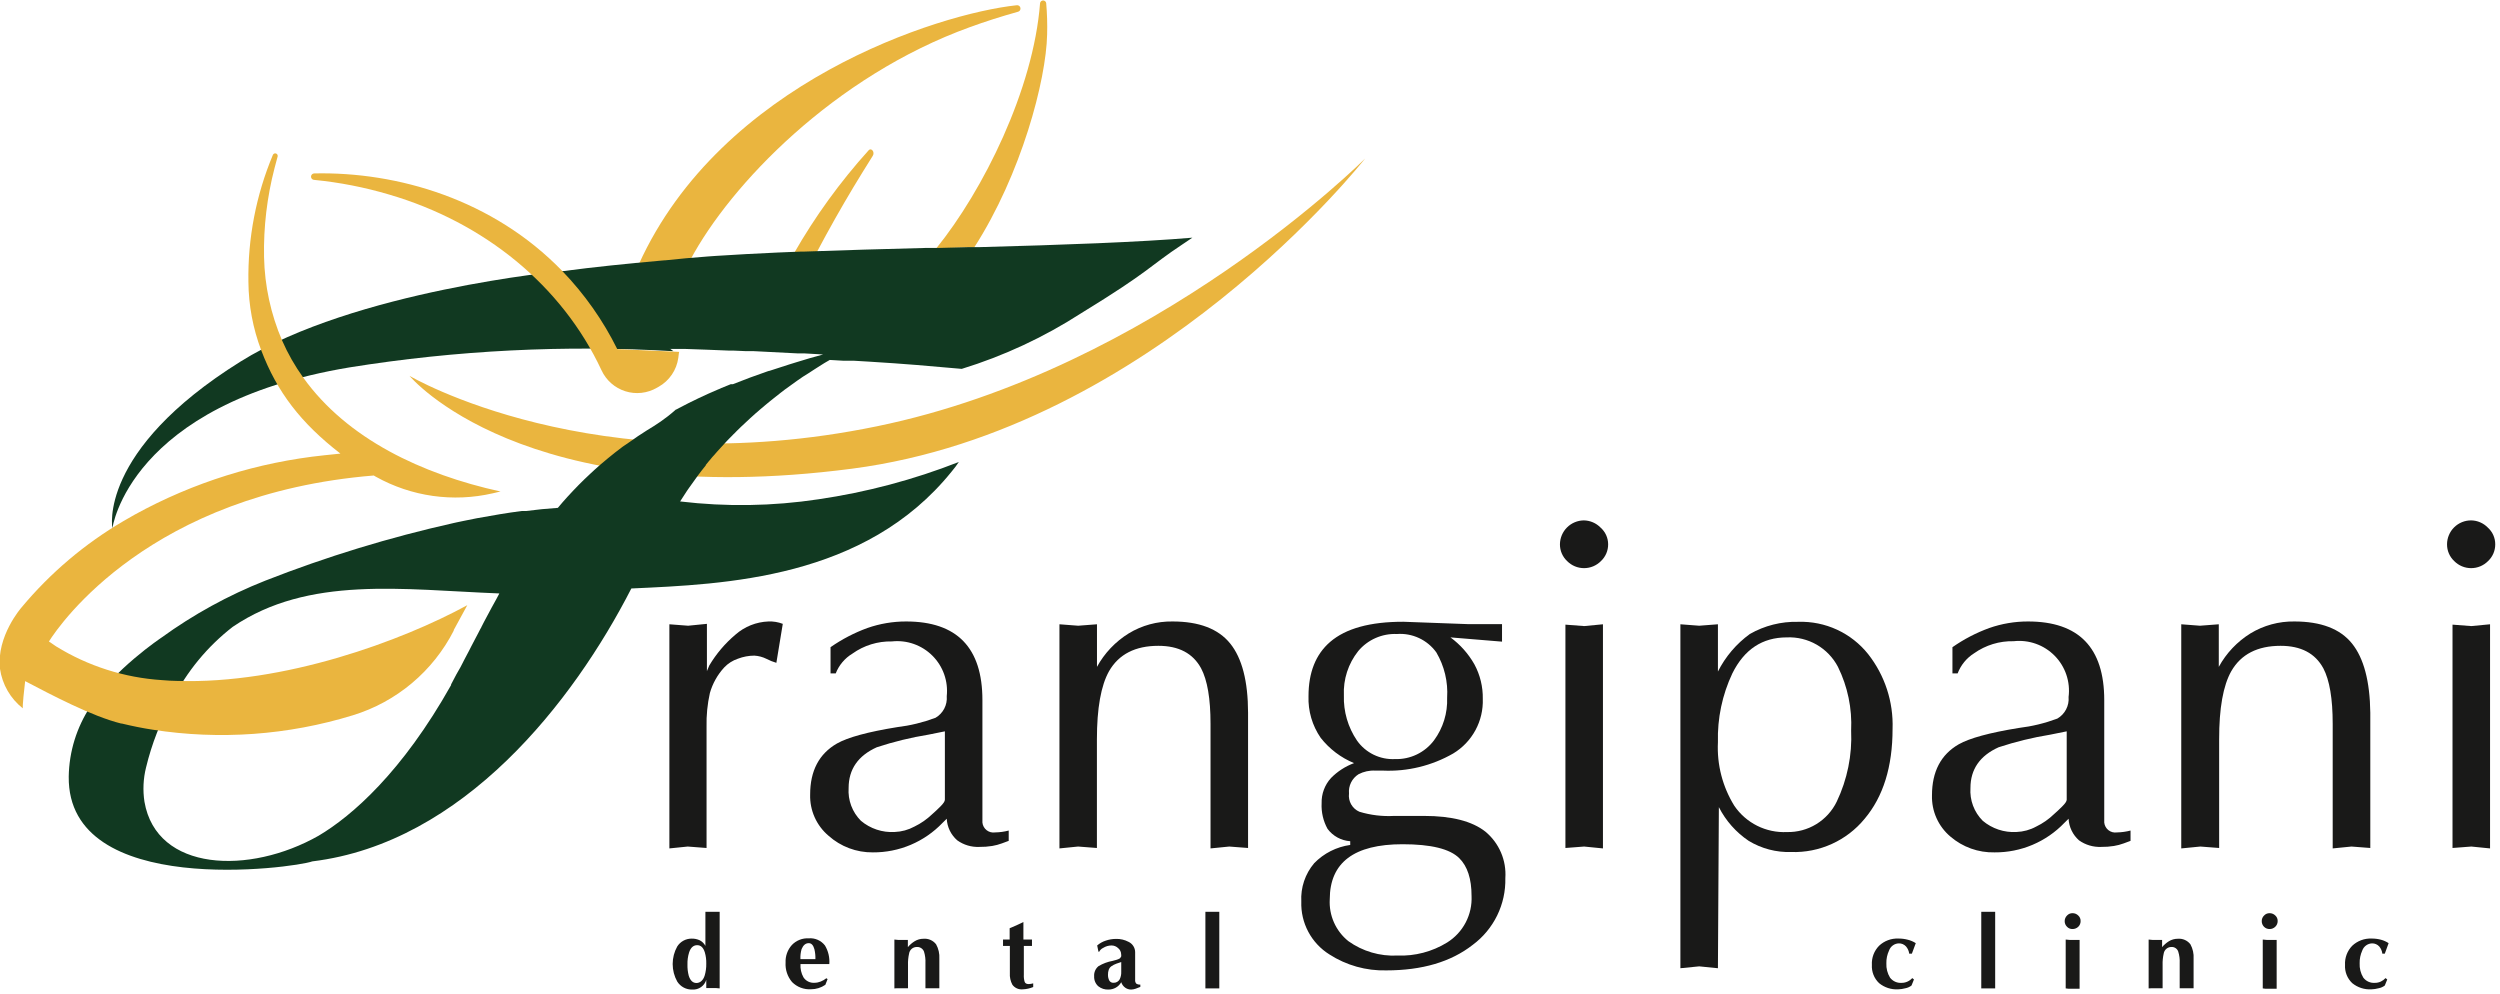 <?xml version="1.0" encoding="UTF-8"?> <svg xmlns="http://www.w3.org/2000/svg" width="347" height="138" viewBox="0 0 347 138" fill="none"><g clip-path="url(#clip0_551_1076)"><path d="M15.598 73.33C15.598 73.33 17.868 56.11 48.478 51C63.351 48.61 78.441 47.856 93.478 48.75L78.048 37.62C78.048 37.62 49.188 40.32 33.378 50.19C13.508 62.6 15.598 73.33 15.598 73.33Z" fill="#113921"></path><path d="M56.84 52.17C56.84 52.17 82.38 67.28 121.71 59.17C160.33 51.24 189.48 22 189.48 22C189.48 22 160 59.6 118.29 65.05C72.41 71.05 56.84 52.17 56.84 52.17Z" fill="#EAB53F"></path><path d="M99.89 126.56V137.19L99.35 137.14H98.97C98.784 137.128 98.597 137.128 98.41 137.14H98.03V136C97.909 136.409 97.654 136.764 97.305 137.009C96.957 137.254 96.535 137.374 96.11 137.35C95.692 137.366 95.277 137.272 94.907 137.077C94.537 136.882 94.224 136.594 94 136.24C93.585 135.496 93.367 134.657 93.367 133.805C93.367 132.953 93.585 132.115 94 131.37C94.214 131.034 94.509 130.757 94.859 130.567C95.209 130.376 95.602 130.277 96 130.28C96.394 130.27 96.784 130.352 97.14 130.52C97.469 130.693 97.737 130.962 97.91 131.29V126.56H98.45C98.593 126.568 98.737 126.568 98.88 126.56C99.067 126.571 99.254 126.571 99.44 126.56H99.89ZM96.77 131.19C96.25 131.19 95.87 131.52 95.65 132.19C95.481 132.73 95.403 133.294 95.42 133.86C95.404 134.393 95.465 134.925 95.6 135.44C95.81 136.09 96.16 136.44 96.66 136.44C97.16 136.44 97.58 136.1 97.8 135.44C97.966 134.889 98.044 134.315 98.03 133.74C98.043 133.216 97.976 132.693 97.83 132.19C97.62 131.51 97.27 131.19 96.77 131.19Z" fill="#191918"></path><path d="M115.109 133.81H111.109C111.065 134.45 111.207 135.089 111.519 135.65C111.683 135.903 111.913 136.108 112.184 136.242C112.455 136.375 112.757 136.434 113.059 136.41C113.35 136.408 113.639 136.35 113.909 136.24C114.193 136.126 114.459 135.971 114.699 135.78L114.869 135.9L114.559 136.69C113.971 137.096 113.273 137.313 112.559 137.31C112.076 137.339 111.593 137.264 111.141 137.092C110.689 136.919 110.28 136.653 109.939 136.31C109.3 135.557 108.977 134.586 109.039 133.6C108.999 132.707 109.312 131.835 109.909 131.17C110.208 130.855 110.572 130.608 110.976 130.448C111.38 130.287 111.815 130.216 112.249 130.24C112.679 130.203 113.112 130.276 113.507 130.451C113.902 130.625 114.246 130.897 114.509 131.24C114.969 132.014 115.179 132.912 115.109 133.81ZM111.109 133.13H113.179C113.194 132.666 113.146 132.202 113.039 131.75C112.885 131.19 112.625 130.91 112.259 130.91C111.809 130.91 111.489 131.19 111.259 131.74C111.13 132.192 111.076 132.661 111.099 133.13H111.109Z" fill="#191918"></path><path d="M124.141 137.19V130.41L124.651 130.46H125.081C125.26 130.472 125.441 130.472 125.621 130.46H126.011V131.46C126.281 131.138 126.602 130.861 126.961 130.64C127.325 130.417 127.744 130.299 128.171 130.3C128.505 130.27 128.842 130.325 129.149 130.46C129.457 130.594 129.725 130.804 129.931 131.07C130.268 131.68 130.424 132.374 130.381 133.07V137.17H130.031H129.411C129.224 137.159 129.037 137.159 128.851 137.17H128.451V133.69C128.479 133.146 128.411 132.601 128.251 132.08C128.174 131.881 128.036 131.711 127.856 131.596C127.676 131.48 127.464 131.426 127.251 131.44C126.991 131.438 126.739 131.529 126.542 131.699C126.346 131.868 126.217 132.103 126.181 132.36C126.063 132.882 126.013 133.416 126.031 133.95V137.17H125.681H125.061C124.874 137.159 124.687 137.159 124.501 137.17L124.141 137.19Z" fill="#191918"></path><path d="M142.109 131.3V135.3C142.088 135.638 142.128 135.977 142.229 136.3C142.309 136.49 142.489 136.59 142.789 136.59C142.999 136.582 143.207 136.549 143.409 136.49V137C142.945 137.194 142.451 137.302 141.949 137.32C141.675 137.347 141.4 137.302 141.149 137.19C140.898 137.078 140.681 136.902 140.519 136.68C140.252 136.184 140.131 135.622 140.169 135.06V131.3H139.219C139.229 131.217 139.229 131.133 139.219 131.05V130.41H140.139V128.84C140.369 128.75 140.679 128.62 141.049 128.45L142.049 127.98V130.41H143.239C143.233 130.497 143.233 130.584 143.239 130.67C143.235 130.733 143.235 130.797 143.239 130.86V131.3H142.109Z" fill="#191918"></path><path d="M157.558 132.16V136C157.547 136.092 157.554 136.186 157.58 136.275C157.606 136.365 157.649 136.448 157.708 136.52C157.876 136.631 158.078 136.681 158.278 136.66V136.98L157.638 137.23C157.438 137.3 157.23 137.341 157.018 137.35C156.713 137.356 156.414 137.261 156.168 137.08C155.913 136.894 155.724 136.631 155.628 136.33C155.449 136.648 155.186 136.911 154.868 137.09C154.562 137.26 154.218 137.35 153.868 137.35C153.351 137.378 152.842 137.214 152.438 136.89C152.246 136.717 152.095 136.504 151.997 136.265C151.898 136.026 151.854 135.768 151.868 135.51C151.848 135.243 151.893 134.975 151.999 134.73C152.105 134.484 152.27 134.268 152.478 134.1C153.08 133.743 153.74 133.496 154.428 133.37L154.948 133.23C155.127 133.181 155.299 133.107 155.458 133.01C155.522 132.937 155.575 132.857 155.618 132.77C155.636 132.667 155.636 132.563 155.618 132.46C155.615 132.295 155.576 132.132 155.504 131.983C155.431 131.835 155.327 131.704 155.198 131.6C154.951 131.362 154.621 131.229 154.278 131.23C153.867 131.231 153.465 131.349 153.118 131.57C152.88 131.68 152.686 131.866 152.568 132.1H152.468L152.288 131.23C152.635 130.928 153.04 130.7 153.478 130.56C153.932 130.403 154.408 130.322 154.888 130.32C155.5 130.3 156.107 130.442 156.648 130.73C156.919 130.858 157.148 131.061 157.309 131.314C157.47 131.567 157.557 131.86 157.558 132.16ZM155.628 134.88V133.53L154.948 133.76C154.696 133.852 154.458 133.976 154.238 134.13C154.074 134.254 153.952 134.425 153.888 134.62C153.815 134.836 153.781 135.063 153.788 135.29C153.781 135.563 153.839 135.834 153.958 136.08C154.016 136.187 154.103 136.275 154.209 136.334C154.316 136.392 154.437 136.419 154.558 136.41C154.733 136.418 154.907 136.376 155.059 136.289C155.211 136.202 155.335 136.074 155.418 135.92C155.571 135.596 155.644 135.239 155.628 134.88Z" fill="#191918"></path><path d="M169.239 126.56V137.19H168.889H168.279C168.092 137.179 167.905 137.179 167.719 137.19H167.309V126.56H167.849C167.992 126.568 168.135 126.568 168.279 126.56C168.465 126.571 168.652 126.571 168.839 126.56H169.239Z" fill="#191918"></path><path d="M265.908 130.91L265.368 132.37H264.998C264.953 132.001 264.8 131.653 264.558 131.37C264.433 131.23 264.278 131.12 264.106 131.045C263.933 130.971 263.746 130.935 263.558 130.94C263.257 130.948 262.965 131.048 262.722 131.227C262.479 131.406 262.296 131.655 262.198 131.94C261.94 132.49 261.813 133.093 261.828 133.7C261.793 134.403 261.971 135.1 262.338 135.7C262.527 135.945 262.774 136.14 263.057 136.266C263.34 136.391 263.65 136.444 263.958 136.42C264.238 136.42 264.515 136.359 264.768 136.24C265.016 136.126 265.237 135.963 265.418 135.76L265.658 135.95L265.318 136.79C265.069 136.982 264.778 137.112 264.468 137.17C264.142 137.258 263.806 137.309 263.468 137.32C262.509 137.375 261.563 137.068 260.818 136.46C260.477 136.137 260.211 135.743 260.038 135.306C259.865 134.869 259.79 134.399 259.818 133.93C259.79 133.441 259.864 132.952 260.036 132.494C260.209 132.036 260.475 131.619 260.818 131.27C261.174 130.934 261.594 130.672 262.052 130.5C262.511 130.328 262.999 130.25 263.488 130.27C263.927 130.266 264.364 130.32 264.788 130.43C265.186 130.526 265.565 130.688 265.908 130.91Z" fill="#191918"></path><path d="M276.93 126.56V137.19H276.58H275.96C275.773 137.179 275.587 137.179 275.4 137.19H275V126.56H275.53C275.673 126.567 275.817 126.567 275.96 126.56C276.146 126.571 276.333 126.571 276.52 126.56H276.93Z" fill="#191918"></path><path d="M286.578 127.85C286.579 127.561 286.694 127.284 286.898 127.08C286.995 126.973 287.114 126.887 287.247 126.83C287.38 126.774 287.524 126.746 287.668 126.75C287.815 126.748 287.96 126.775 288.096 126.83C288.232 126.885 288.355 126.966 288.458 127.07C288.567 127.168 288.653 127.289 288.71 127.423C288.767 127.558 288.794 127.704 288.788 127.85C288.791 127.995 288.764 128.139 288.709 128.273C288.654 128.407 288.572 128.529 288.468 128.63C288.254 128.838 287.967 128.953 287.668 128.95C287.525 128.955 287.381 128.929 287.248 128.874C287.116 128.819 286.996 128.736 286.898 128.63C286.794 128.529 286.713 128.407 286.657 128.273C286.602 128.139 286.575 127.995 286.578 127.85ZM286.718 137.19V130.41L287.258 130.46H287.688C287.875 130.471 288.062 130.471 288.248 130.46H288.648V137.24H288.298H287.688C287.502 137.229 287.315 137.229 287.128 137.24L286.718 137.19Z" fill="#191918"></path><path d="M298.23 137.19V130.41L298.75 130.46H299.17C299.35 130.472 299.531 130.472 299.71 130.46H300.1V131.46C300.373 131.14 300.694 130.863 301.05 130.64C301.415 130.419 301.834 130.301 302.26 130.3C302.597 130.269 302.935 130.323 303.245 130.457C303.554 130.592 303.824 130.803 304.03 131.07C304.363 131.682 304.516 132.375 304.47 133.07V137.17H304.12H303.51C303.324 137.159 303.137 137.159 302.95 137.17H302.54V133.69C302.569 133.146 302.501 132.601 302.34 132.08C302.275 131.884 302.146 131.714 301.974 131.599C301.802 131.483 301.597 131.427 301.39 131.44C301.131 131.44 300.881 131.532 300.684 131.701C300.488 131.87 300.359 132.104 300.32 132.36C300.203 132.882 300.153 133.416 300.17 133.95V137.17H299.82H299.2C299.014 137.159 298.827 137.159 298.64 137.17L298.23 137.19Z" fill="#191918"></path><path d="M313.93 127.85C313.928 127.707 313.955 127.564 314.01 127.432C314.065 127.299 314.147 127.18 314.25 127.08C314.347 126.973 314.466 126.887 314.599 126.83C314.732 126.774 314.875 126.746 315.02 126.75C315.166 126.748 315.312 126.775 315.447 126.83C315.583 126.885 315.706 126.966 315.81 127.07C315.919 127.168 316.004 127.289 316.061 127.423C316.119 127.558 316.145 127.704 316.14 127.85C316.141 127.996 316.112 128.14 316.055 128.274C315.999 128.408 315.915 128.529 315.81 128.63C315.706 128.733 315.583 128.815 315.447 128.87C315.311 128.925 315.166 128.952 315.02 128.95C314.875 128.953 314.731 128.926 314.597 128.871C314.462 128.816 314.341 128.734 314.24 128.63C314.139 128.527 314.06 128.405 314.007 128.271C313.954 128.137 313.927 127.994 313.93 127.85ZM314.07 137.19V130.41L314.61 130.46H315.03C315.22 130.471 315.41 130.471 315.6 130.46H316V137.24H315.65H315.03C314.843 137.229 314.656 137.229 314.47 137.24L314.07 137.19Z" fill="#191918"></path><path d="M331.54 130.91L331.01 132.37H330.67C330.628 132.002 330.478 131.654 330.24 131.37C330.114 131.231 329.959 131.121 329.787 131.047C329.614 130.973 329.428 130.936 329.24 130.94C328.939 130.95 328.648 131.05 328.405 131.229C328.162 131.407 327.979 131.655 327.88 131.94C327.628 132.492 327.505 133.094 327.52 133.7C327.485 134.403 327.662 135.1 328.03 135.7C328.218 135.946 328.465 136.141 328.748 136.267C329.031 136.392 329.341 136.445 329.65 136.42C329.93 136.42 330.207 136.359 330.46 136.24C330.706 136.124 330.927 135.961 331.11 135.76L331.35 135.95L331.01 136.79C330.758 136.983 330.463 137.113 330.15 137.17C329.824 137.259 329.488 137.309 329.15 137.32C328.187 137.375 327.239 137.068 326.49 136.46C326.149 136.137 325.883 135.743 325.71 135.306C325.537 134.869 325.462 134.399 325.49 133.93C325.464 133.442 325.539 132.953 325.711 132.495C325.884 132.037 326.149 131.62 326.49 131.27C326.848 130.934 327.269 130.672 327.73 130.501C328.19 130.329 328.679 130.25 329.17 130.27C329.609 130.267 330.045 130.321 330.47 130.43C330.85 130.532 331.211 130.694 331.54 130.91Z" fill="#191918"></path><path d="M92.91 117.76V86.65L95.51 86.85L98.12 86.59V93.15L98.45 92.37C99.415 90.747 100.646 89.296 102.09 88.08C103.356 86.967 104.966 86.325 106.65 86.26C107.332 86.23 108.014 86.343 108.65 86.59L107.76 92C107.286 91.863 106.827 91.678 106.39 91.45C105.863 91.187 105.288 91.034 104.7 91C103.921 91.006 103.148 91.151 102.42 91.43C101.702 91.671 101.053 92.082 100.53 92.63C99.592 93.646 98.907 94.869 98.53 96.2C98.188 97.736 98.033 99.307 98.07 100.88V117.7L95.46 117.5L92.91 117.76Z" fill="#191918"></path><path d="M136.359 97.17V114.17C136.379 114.378 136.442 114.579 136.543 114.761C136.644 114.944 136.78 115.104 136.945 115.232C137.11 115.36 137.298 115.454 137.5 115.507C137.702 115.559 137.912 115.571 138.119 115.54C138.757 115.529 139.391 115.442 140.009 115.28V116.71L139.069 117.06C138.631 117.222 138.179 117.343 137.719 117.42C137.13 117.515 136.535 117.559 135.939 117.55C134.842 117.6 133.761 117.279 132.869 116.64C132.435 116.265 132.082 115.805 131.831 115.29C131.58 114.774 131.436 114.213 131.409 113.64L130.819 114.22C129.57 115.524 128.068 116.56 126.406 117.263C124.743 117.966 122.954 118.323 121.149 118.31C118.882 118.335 116.688 117.511 114.999 116C114.171 115.3 113.512 114.422 113.07 113.431C112.629 112.441 112.416 111.364 112.449 110.28C112.449 106.987 113.689 104.627 116.169 103.2C117.689 102.34 120.469 101.583 124.509 100.93C126.334 100.712 128.127 100.275 129.849 99.63C130.366 99.329 130.787 98.887 131.064 98.356C131.34 97.825 131.459 97.227 131.409 96.63C131.518 95.603 131.395 94.566 131.051 93.592C130.706 92.619 130.148 91.736 129.417 91.007C128.686 90.278 127.801 89.722 126.827 89.38C125.853 89.038 124.815 88.918 123.789 89.03C121.831 88.988 119.912 89.581 118.319 90.72C117.263 91.355 116.447 92.322 115.999 93.47H115.279V89.83C116.86 88.726 118.577 87.832 120.389 87.17C122.118 86.565 123.937 86.257 125.769 86.26C132.829 86.26 136.359 89.897 136.359 97.17ZM131.149 111V101.51L128.869 101.97C126.436 102.364 124.039 102.949 121.699 103.72C119.099 104.89 117.789 106.78 117.789 109.37C117.731 110.206 117.853 111.044 118.146 111.829C118.439 112.614 118.897 113.327 119.489 113.92C120.794 115.022 122.473 115.581 124.179 115.48C125.137 115.444 126.075 115.188 126.919 114.73C127.828 114.291 128.661 113.71 129.389 113.01C129.739 112.71 130.119 112.35 130.529 111.94C130.939 111.53 131.149 111.22 131.149 111Z" fill="#191918"></path><path d="M147.051 117.76V86.65L149.651 86.85L152.261 86.65V92.56C153.301 90.659 154.817 89.06 156.661 87.92C158.493 86.802 160.605 86.227 162.751 86.26C166.437 86.26 169.104 87.28 170.751 89.32C172.397 91.36 173.224 94.563 173.231 98.93V117.7L170.621 117.5L168.021 117.76V100.45C168.021 96.97 167.584 94.407 166.711 92.76C165.581 90.68 163.611 89.64 160.781 89.64C157.574 89.64 155.294 90.81 153.941 93.15C152.814 95.15 152.251 98.31 152.251 102.63V117.7L149.641 117.5L147.051 117.76Z" fill="#191918"></path><path d="M208.481 86.59V89.06L201.321 88.47C202.679 89.465 203.81 90.736 204.641 92.2C205.439 93.672 205.842 95.326 205.811 97C205.865 98.514 205.514 100.015 204.793 101.348C204.072 102.681 203.008 103.797 201.711 104.58C198.746 106.285 195.357 107.111 191.941 106.96H190.891C190.079 106.916 189.271 107.092 188.551 107.47C188.109 107.752 187.753 108.151 187.521 108.621C187.29 109.092 187.193 109.618 187.241 110.14C187.176 110.661 187.28 111.189 187.54 111.645C187.8 112.101 188.2 112.46 188.681 112.67C190.241 113.143 191.873 113.339 193.501 113.25H197.671C201.491 113.25 204.324 113.977 206.171 115.43C207.112 116.21 207.854 117.202 208.336 118.326C208.818 119.449 209.025 120.671 208.941 121.89C208.983 123.684 208.593 125.461 207.805 127.072C207.016 128.684 205.852 130.082 204.411 131.15C201.391 133.51 197.391 134.69 192.411 134.69C189.622 134.76 186.876 133.99 184.531 132.48C183.292 131.708 182.278 130.623 181.592 129.334C180.905 128.046 180.57 126.599 180.621 125.14C180.514 123.2 181.155 121.293 182.411 119.81C183.75 118.435 185.509 117.545 187.411 117.28V116.76C186.792 116.72 186.19 116.545 185.646 116.248C185.102 115.951 184.629 115.539 184.261 115.04C183.665 113.959 183.381 112.733 183.441 111.5C183.403 110.206 183.869 108.948 184.741 107.99C185.643 107.074 186.735 106.367 187.941 105.92C186.121 105.168 184.527 103.959 183.311 102.41C182.142 100.715 181.55 98.688 181.621 96.63C181.621 93.337 182.621 90.827 184.621 89.1C186.794 87.227 190.184 86.293 194.791 86.3L203.791 86.63H208.481V86.59ZM194.671 117.18C187.944 117.18 184.578 119.723 184.571 124.81C184.505 125.916 184.705 127.021 185.154 128.033C185.603 129.046 186.288 129.936 187.151 130.63C189.13 132.046 191.53 132.75 193.961 132.63C196.39 132.726 198.792 132.096 200.861 130.82C201.951 130.141 202.84 129.184 203.436 128.046C204.032 126.909 204.313 125.633 204.251 124.35C204.251 121.983 203.684 120.24 202.551 119.12C201.251 117.82 198.621 117.18 194.671 117.18ZM186.531 96.52C186.461 98.75 187.098 100.944 188.351 102.79C188.943 103.629 189.737 104.304 190.661 104.754C191.584 105.203 192.605 105.411 193.631 105.36C194.675 105.393 195.712 105.173 196.653 104.721C197.595 104.268 198.414 103.596 199.041 102.76C200.3 101.053 200.941 98.969 200.861 96.85C201.004 94.647 200.482 92.452 199.361 90.55C198.743 89.693 197.916 89.008 196.958 88.562C196.001 88.115 194.945 87.922 193.891 88C192.874 87.956 191.861 88.147 190.929 88.558C189.998 88.969 189.174 89.589 188.521 90.37C187.135 92.112 186.428 94.297 186.531 96.52Z" fill="#191918"></path><path d="M223.21 75.55C223.213 75.987 223.126 76.419 222.954 76.82C222.781 77.221 222.528 77.582 222.21 77.88C221.903 78.19 221.538 78.436 221.135 78.604C220.733 78.772 220.301 78.858 219.865 78.858C219.429 78.858 218.997 78.772 218.594 78.604C218.192 78.436 217.826 78.19 217.52 77.88C217.201 77.582 216.948 77.221 216.776 76.82C216.604 76.419 216.516 75.987 216.52 75.55C216.527 74.672 216.88 73.832 217.501 73.211C218.122 72.59 218.962 72.238 219.84 72.23C220.715 72.245 221.548 72.604 222.16 73.23C222.489 73.52 222.754 73.877 222.935 74.277C223.116 74.677 223.209 75.111 223.21 75.55ZM222.49 86.65V117.76L219.88 117.5L217.28 117.7V86.7L219.88 86.9L222.49 86.65Z" fill="#191918"></path><path d="M238.448 134.39L235.848 134.13L233.238 134.39V86.65L235.848 86.85L238.448 86.65V93.21C239.488 91.145 241.007 89.359 242.878 88C244.918 86.833 247.239 86.248 249.588 86.31C251.444 86.248 253.288 86.621 254.974 87.399C256.66 88.177 258.141 89.338 259.298 90.79C261.62 93.745 262.821 97.425 262.688 101.18C262.688 106.42 261.395 110.577 258.808 113.65C257.577 115.149 256.018 116.344 254.251 117.143C252.484 117.943 250.557 118.325 248.618 118.26C246.543 118.326 244.493 117.787 242.718 116.71C240.961 115.529 239.536 113.918 238.578 112.03L238.448 134.39ZM238.448 103.02C238.294 106.127 239.089 109.207 240.728 111.85C241.533 113.03 242.626 113.984 243.904 114.621C245.182 115.258 246.602 115.557 248.028 115.49C249.463 115.522 250.877 115.141 252.102 114.393C253.326 113.645 254.311 112.561 254.938 111.27C256.408 108.191 257.095 104.798 256.938 101.39C257.087 98.339 256.458 95.3 255.108 92.56C254.436 91.272 253.409 90.203 252.15 89.478C250.89 88.754 249.45 88.404 247.998 88.47C244.618 88.47 242.102 90.137 240.448 93.47C239.046 96.447 238.361 99.711 238.448 103V103.02Z" fill="#191918"></path><path d="M292.069 97.17V114.17C292.09 114.378 292.153 114.579 292.254 114.761C292.354 114.944 292.491 115.104 292.656 115.232C292.82 115.36 293.009 115.454 293.211 115.507C293.413 115.559 293.623 115.571 293.829 115.54C294.467 115.528 295.102 115.441 295.719 115.28V116.71L294.779 117.06C294.339 117.224 293.883 117.344 293.419 117.42C292.834 117.515 292.242 117.559 291.649 117.55C290.55 117.598 289.466 117.278 288.569 116.64C288.139 116.262 287.79 115.802 287.541 115.287C287.291 114.772 287.148 114.212 287.119 113.64L286.529 114.22C285.279 115.524 283.776 116.56 282.111 117.263C280.447 117.967 278.656 118.323 276.849 118.31C274.601 118.363 272.413 117.579 270.709 116.11C269.882 115.41 269.222 114.532 268.781 113.541C268.339 112.551 268.127 111.474 268.159 110.39C268.159 107.097 269.396 104.737 271.869 103.31C273.389 102.45 276.169 101.693 280.209 101.04C282.038 100.822 283.835 100.386 285.559 99.74C286.077 99.439 286.498 98.997 286.774 98.466C287.051 97.935 287.17 97.337 287.119 96.74C287.252 95.703 287.146 94.649 286.812 93.658C286.478 92.667 285.923 91.765 285.189 91.02C284.455 90.275 283.562 89.706 282.576 89.356C281.591 89.006 280.539 88.884 279.499 89C277.533 88.952 275.604 89.541 273.999 90.68C272.957 91.338 272.157 92.318 271.719 93.47H270.999V89.83C272.58 88.724 274.297 87.83 276.109 87.17C277.838 86.565 279.658 86.257 281.489 86.26C288.543 86.26 292.069 89.897 292.069 97.17ZM286.859 111V101.51L284.579 101.97C282.147 102.364 279.75 102.949 277.409 103.72C274.809 104.89 273.499 106.78 273.499 109.37C273.442 110.206 273.564 111.044 273.857 111.829C274.15 112.614 274.608 113.327 275.199 113.92C276.505 115.022 278.184 115.581 279.889 115.48C280.845 115.444 281.78 115.188 282.619 114.73C283.534 114.29 284.371 113.706 285.099 113C285.449 112.7 285.829 112.34 286.239 111.93C286.649 111.52 286.859 111.22 286.859 111Z" fill="#191918"></path><path d="M302.758 117.76V86.65L305.358 86.85L307.968 86.65V92.56C309.008 90.661 310.52 89.063 312.358 87.92C314.194 86.804 316.309 86.228 318.458 86.26C322.151 86.26 324.818 87.28 326.458 89.32C328.098 91.36 328.944 94.563 328.998 98.93V117.7L326.388 117.5L323.778 117.76V100.45C323.778 96.97 323.344 94.407 322.478 92.76C321.348 90.68 319.378 89.64 316.548 89.64C313.341 89.64 311.061 90.81 309.708 93.15C308.574 95.15 308.011 98.31 308.018 102.63V117.7L305.408 117.5L302.758 117.76Z" fill="#191918"></path><path d="M346.339 75.55C346.342 75.986 346.255 76.419 346.083 76.82C345.91 77.221 345.657 77.582 345.339 77.88C345.032 78.19 344.666 78.436 344.264 78.604C343.861 78.772 343.43 78.858 342.994 78.858C342.557 78.858 342.126 78.772 341.723 78.604C341.321 78.436 340.955 78.19 340.649 77.88C340.33 77.582 340.076 77.221 339.904 76.82C339.732 76.419 339.645 75.987 339.649 75.55C339.65 75.112 339.738 74.678 339.907 74.274C340.076 73.87 340.323 73.503 340.634 73.195C340.946 72.886 341.315 72.642 341.72 72.477C342.126 72.311 342.56 72.227 342.999 72.23C343.43 72.236 343.857 72.328 344.253 72.5C344.65 72.671 345.008 72.919 345.309 73.23C345.635 73.522 345.895 73.879 346.073 74.279C346.25 74.679 346.341 75.112 346.339 75.55ZM345.619 86.65V117.76L343.019 117.5L340.409 117.7V86.7L343.019 86.9L345.619 86.65Z" fill="#191918"></path><path d="M111.779 35.07H112.179L113.369 35.01C115.089 31.76 116.739 28.85 118.439 26.01C119.319 24.54 120.219 23.1 121.139 21.63C121.469 21.12 120.949 20.44 120.559 20.87C116.603 25.252 113.13 30.046 110.199 35.17L111.779 35.07Z" fill="#EAB53F"></path><path d="M133.581 34.36H135.061H135.211C141.771 24.17 145.211 11.12 145.341 4.78C145.38 3.329 145.337 1.876 145.211 0.43C145.196 0.329 145.144 0.236 145.066 0.169C144.988 0.102 144.889 0.065 144.786 0.065C144.684 0.065 144.584 0.102 144.506 0.169C144.428 0.236 144.377 0.329 144.361 0.43C143.441 12.43 136.471 26.43 129.941 34.49L133.581 34.36Z" fill="#EAB53F"></path><path d="M88.808 36.65H88.908C90.738 36.44 92.758 36.27 94.908 36.11L95.828 36.05C101.348 25.69 115.728 10.59 134.668 3.75C136.755 2.99 138.955 2.287 141.268 1.64C141.328 1.629 141.385 1.606 141.436 1.573C141.487 1.54 141.53 1.497 141.565 1.447C141.599 1.397 141.623 1.34 141.636 1.281C141.648 1.221 141.649 1.16 141.638 1.1C141.627 1.04 141.604 0.983 141.571 0.932C141.538 0.881 141.495 0.838 141.445 0.803C141.394 0.769 141.338 0.745 141.279 0.732C141.219 0.72 141.158 0.719 141.098 0.73C130.158 1.91 100.098 11.48 88.668 36.68L88.808 36.65Z" fill="#EAB53F"></path><path d="M136 34.3H134.52L130.47 34.41H128.64C122.84 34.56 117.04 34.72 111.64 34.92H111.23L109.41 34.99L107.96 35.05C104.96 35.19 102.04 35.34 99.36 35.52L98.36 35.59C96.2 35.75 94.19 35.93 92.36 36.13H92.26L91.47 36.2C87.07 36.59 82.47 37.06 78.16 37.63H77.93C80.959 40.844 83.502 44.482 85.48 48.43H85.79H88.3H90.01H91.51H92.9H93.6H94.46H95.02C97.02 48.5 99.11 48.57 101.11 48.66H101.73L103.55 48.74H103.68H104.62C106.62 48.83 108.62 48.94 110.69 49.05H111.61L114.25 49.2C113 49.53 111.75 49.9 110.5 50.29L109.56 50.58C108.63 50.87 107.7 51.18 106.78 51.48H106.73L106.51 51.55C104.92 52.09 103.3 52.7 101.72 53.33H101.64H101.55H101.47H101.42L101.2 53.42L100.14 53.85L99.84 53.99L99.66 54.06C97.82 54.84 96.02 55.697 94.26 56.63C94.13 56.69 94.01 56.76 93.89 56.83H93.83C92.3 58.2 91 59 89.78 59.74L88.98 60.26L88.56 60.53L87.49 61.28L86.43 62C85.73 62.52 85.05 63.06 84.38 63.61L83.88 64.03C83.71 64.16 83.54 64.31 83.38 64.45L83.32 64.5C83.19 64.61 83.06 64.72 82.94 64.84C82.82 64.96 82.65 65.09 82.5 65.23C82.35 65.37 82.39 65.32 82.34 65.38C82.29 65.44 82.1 65.59 81.98 65.71C81.68 65.98 81.39 66.26 81.1 66.54C80.06 67.553 79.06 68.607 78.1 69.7C77.87 69.96 77.65 70.22 77.43 70.49C75.95 70.59 74.43 70.74 73 70.93H72.89H72.53H72.41C70.41 71.18 68.41 71.53 66.2 71.93L64.31 72.31L63.31 72.52L62.95 72.6C54.044 74.593 45.305 77.267 36.81 80.6C31.695 82.624 26.854 85.281 22.4 88.51C22.4 88.51 15.76 92.94 12.54 98.07C10.635 100.958 9.594 104.33 9.54 107.79C9.34 124.79 40.81 120.48 43.35 119.56C64.31 117 79.56 97.43 87.63 81.68C100.63 81.09 120.08 80.36 132.09 65.45C132.45 65.02 132.79 64.58 133.09 64.12C126.812 66.585 120.273 68.323 113.6 69.3C107.243 70.262 100.784 70.363 94.4 69.6L94.88 68.86L95.36 68.12L95.68 67.66C96.08 67.08 96.49 66.52 96.9 65.96L97.4 65.3L97.49 65.19L97.55 65.11L97.76 64.85C97.798 64.792 97.841 64.739 97.89 64.69L97.96 64.6V64.54L98.43 63.96L98.49 63.9C98.61 63.74 98.74 63.59 98.87 63.44L98.97 63.33L99.09 63.2L99.58 62.64L100.1 62.07C100.28 61.86 100.48 61.66 100.67 61.45L100.75 61.36L100.81 61.3L100.88 61.22L101.18 60.91L101.63 60.46L101.74 60.34L102 60.09L102.25 59.83C102.67 59.41 103.09 59.01 103.53 58.61C103.73 58.41 103.94 58.22 104.14 58.04L104.54 57.68L104.86 57.39L105.02 57.26L105.51 56.83C105.74 56.63 105.97 56.43 106.21 56.24L106.91 55.66L108.34 54.53L108.91 54.09C109.49 53.66 110.07 53.24 110.66 52.83C111.25 52.42 111.66 52.13 112.18 51.83L113.04 51.27C113.191 51.161 113.348 51.06 113.51 50.97L114.43 50.39L115.17 49.96L117.05 50.07H117.79H118.52L120.7 50.2C125.44 50.49 129.08 50.8 133.49 51.2C139.322 49.404 144.881 46.816 150.01 43.51C159.8 37.51 159.32 37.1 164.18 33.88C164.274 33.827 164.365 33.767 164.45 33.7L165.5 32.99C158.22 33.61 147.34 34 136 34.3ZM68.89 83.16C68.66 83.57 68.43 83.98 68.21 84.39C68.169 84.458 68.133 84.528 68.1 84.6C67.89 84.98 67.69 85.35 67.5 85.72L67.19 86.3C67.13 86.43 67.06 86.56 66.99 86.69C66.93 86.81 66.86 86.93 66.8 87.06C66.74 87.19 66.8 87.16 66.72 87.21L66.39 87.85C66.25 88.11 66.11 88.37 65.98 88.63C65.85 88.89 65.61 89.35 65.42 89.7L65.11 90.31C64.99 90.55 64.87 90.78 64.74 91.01L64.45 91.56L64.18 92.09C64.09 92.27 64 92.45 63.9 92.63L63.33 93.63L62.61 95C62.607 95.03 62.607 95.06 62.61 95.09C55.85 107.13 48.87 113.25 44.22 116C34.61 121.46 21.72 121 20.05 111.28C19.808 109.698 19.883 108.083 20.27 106.53C21.056 103.262 22.284 100.116 23.92 97.18C25.925 93.205 28.791 89.727 32.31 87C42.85 79.86 55.9 81.85 69.31 82.37L68.89 83.16Z" fill="#113921"></path><path d="M24.549 94.51C23.86 94.51 23.169 94.45 22.489 94.4C17.28 94.067 12.232 92.46 7.79 89.72L6.79 89.04C8.37 86.52 20.89 68.53 51.88 66L52.169 66.17C57.106 68.926 62.892 69.746 68.4 68.47L69.469 68.22C58.559 65.83 48.16 60.9 42.09 52.41C40.937 50.803 39.955 49.08 39.16 47.27C37.585 43.604 36.733 39.669 36.65 35.68C36.569 31.513 37.061 27.354 38.109 23.32C38.249 22.79 38.389 22.25 38.539 21.71C38.558 21.626 38.544 21.538 38.501 21.463C38.459 21.388 38.39 21.332 38.308 21.305C38.226 21.277 38.137 21.281 38.058 21.316C37.979 21.35 37.916 21.412 37.88 21.49C35.539 27.079 34.381 33.092 34.48 39.15C34.509 42.38 35.108 45.579 36.249 48.6C38.459 54.43 41.76 58.71 47.249 62.96L45.029 63.19C35.791 64.152 26.838 66.954 18.7 71.43L18.16 71.74L17.599 72.06L17.13 72.33C11.763 75.473 6.982 79.523 3 84.3C3 84.3 -0.53 88.3 -0 92.84C0.315 95.005 1.45 96.967 3.17 98.32C3.17 98.32 3.06 98.23 3.49 94.54C7.11 96.44 12.77 99.43 16.829 100.43H16.919C18.32 100.77 19.739 101.06 21.18 101.28C30.478 102.732 39.985 102.048 48.98 99.28C51.981 98.358 54.767 96.844 57.171 94.825C59.576 92.807 61.551 90.326 62.98 87.53V87.45L64.859 84C55.809 88.94 39.419 95 24.549 94.51Z" fill="#EAB53F"></path><path d="M85.678 48.46C83.708 44.476 81.134 40.819 78.048 37.62C68.418 27.67 55.158 23.82 43.618 24.07C43.559 24.07 43.5 24.082 43.446 24.104C43.391 24.127 43.342 24.16 43.3 24.202C43.258 24.244 43.225 24.293 43.202 24.348C43.18 24.402 43.168 24.461 43.168 24.52C43.168 24.579 43.18 24.638 43.202 24.692C43.225 24.747 43.258 24.797 43.3 24.838C43.342 24.88 43.391 24.913 43.446 24.936C43.5 24.959 43.559 24.97 43.618 24.97C47.135 25.316 50.61 25.996 53.998 27C67.198 30.86 77.998 39.62 83.488 51.39C83.806 52.08 84.264 52.695 84.834 53.197C85.403 53.7 86.072 54.077 86.796 54.306C87.52 54.535 88.283 54.61 89.038 54.526C89.793 54.442 90.522 54.202 91.178 53.82L91.428 53.68C92.158 53.267 92.782 52.691 93.254 51.997C93.726 51.303 94.032 50.511 94.148 49.68C94.228 49.1 94.228 48.84 94.298 48.84L85.678 48.46Z" fill="#EAB53F"></path></g><defs><clipPath id="clip0_551_1076"><rect width="346.34" height="137.31" fill="white"></rect></clipPath></defs></svg> 